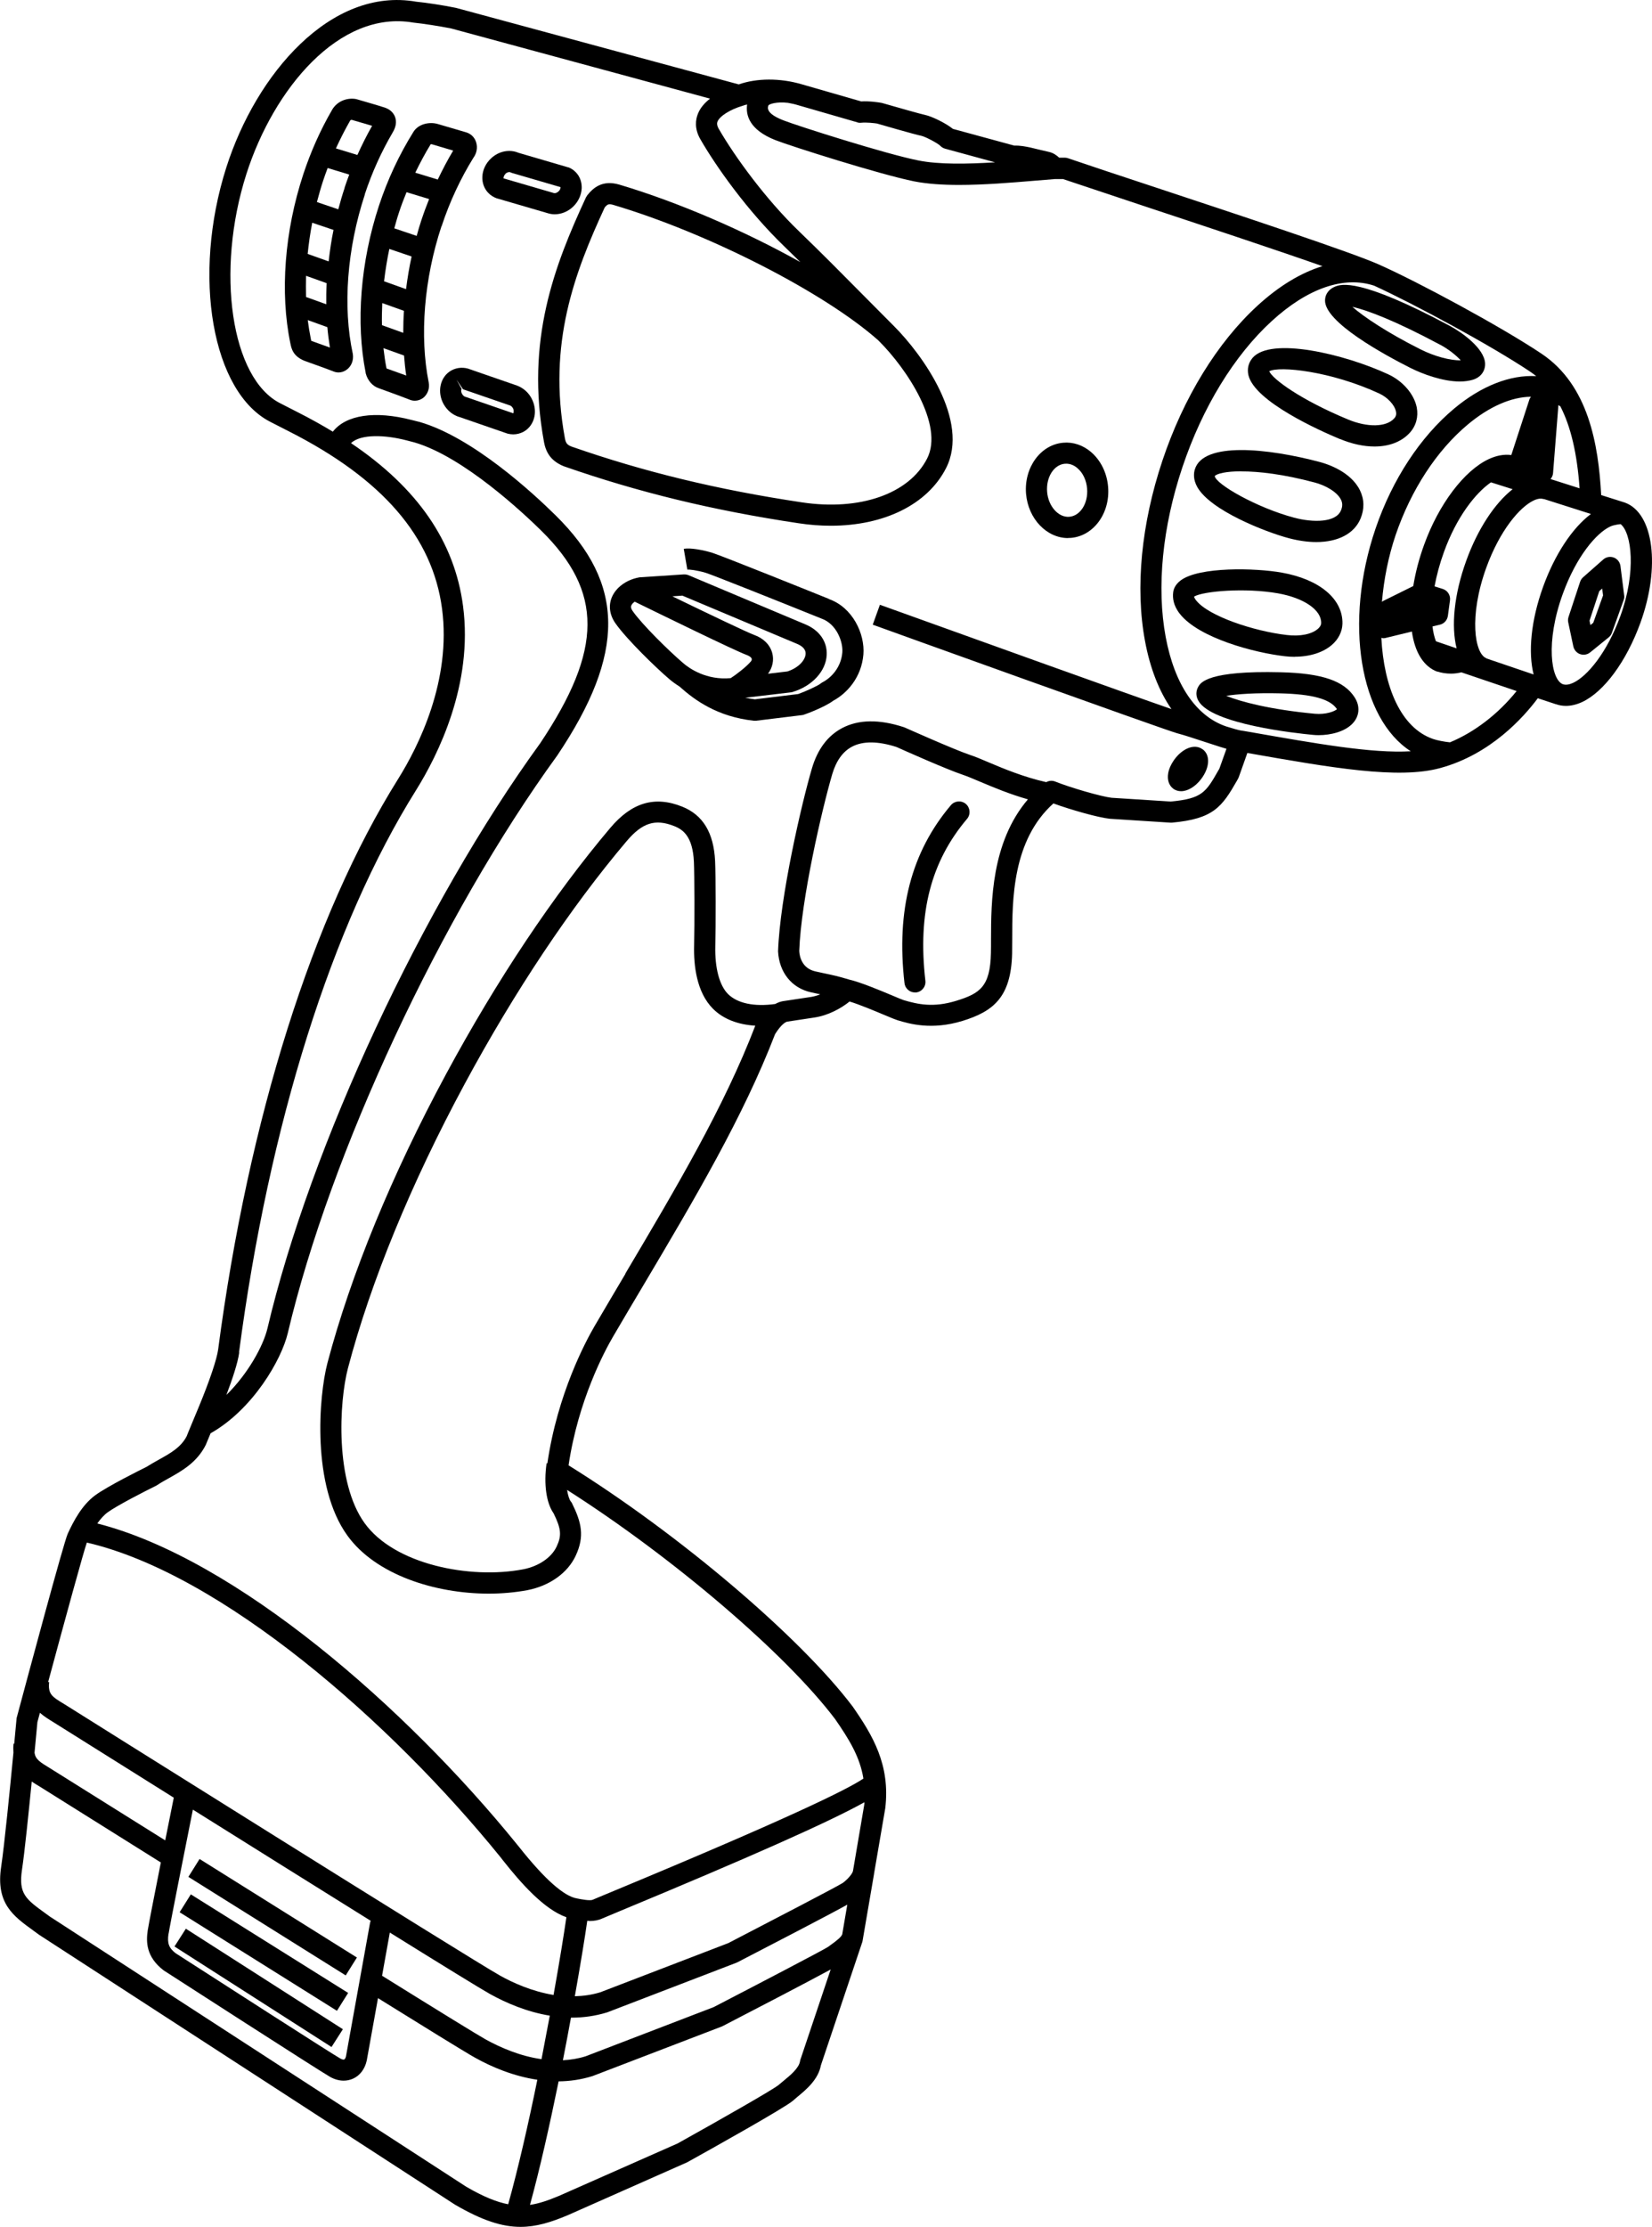 <?xml version="1.0" encoding="UTF-8"?> <svg xmlns="http://www.w3.org/2000/svg" id="uuid-134967c4-1eb5-4e1f-a46b-f3bee9f4d111" viewBox="0 0 166.08 223.73"><g id="uuid-c1ee3674-fd0a-42d6-b63a-f04d3366227a"><rect x="26.35" y="183.3" width="2.12" height="18.66" transform="translate(-150.42 113.66) rotate(-57.96)"></rect><rect x="25.47" y="186.84" width="2.12" height="18.66" transform="translate(-153.82 114.56) rotate(-57.95)"></rect><rect x="24.94" y="190.36" width="2.12" height="18.74" transform="translate(-156.25 113.98) rotate(-57.39)"></rect><path d="M95.6,80.89c-3.99,4.71-5.51,10.56-4.67,17.88.06.54.52.94,1.05.94.04,0,.08,0,.12,0,.58-.07,1-.59.93-1.18-.78-6.8.55-11.96,4.19-16.26.38-.45.32-1.12-.12-1.5-.45-.38-1.12-.32-1.5.12Z"></path><path d="M83.33,60.17c-1.11-.45-10.85-4.37-11.78-4.65-.85-.25-2.09-.5-2.81-.38l.36,2.09c.19-.03.97.06,1.85.32.63.19,7.28,2.84,11.64,4.6,1.5.53,2.18,2.32,2.09,3.41-.13,1.52-1.14,2.55-1.98,2.98-.07.04-.15.09-.21.14-.26.22-1.58.82-2.25,1.05l-4.35.53c-.34-.04-.66-.1-.97-.16l.27-.03,4.32-.51c.06,0,.12-.02.18-.04,1.96-.59,3.34-2.09,3.42-3.71.07-1.33-.72-2.48-2.12-3.07l-11.77-4.95c-.15-.06-.32-.09-.48-.08l-4.4.29s-.09,0-.13.02c-1.26.24-2.3,1.01-2.71,2.01-.34.84-.21,1.76.37,2.59,1.13,1.61,4.08,4.47,5.42,5.61.23.2.59.47,1.03.75h0c1.55,1.39,3.8,3.02,7.45,3.43.04,0,.08,0,.12,0,.04,0,.09,0,.13,0l4.58-.56c.07,0,.13-.02.2-.04.41-.13,2.19-.82,2.97-1.41,1.36-.73,2.83-2.31,3.03-4.64.17-2.08-1.09-4.74-3.46-5.57ZM68.62,59.85l11.54,4.85c.39.17.86.47.83,1-.03.6-.67,1.38-1.83,1.76l-1.95.23c.46-.62.62-1.38.42-2.1-.23-.82-.87-1.46-1.81-1.8-.69-.25-4.58-2.11-8.23-3.88l1.04-.07ZM68.67,66.61c-1.44-1.23-4.12-3.87-5.06-5.21-.24-.34-.17-.51-.14-.57.05-.13.18-.27.34-.38,2.21,1.08,10.08,4.93,11.27,5.36.27.1.45.24.49.37.03.12-.04.23-.08.27-.42.52-1.56,1.39-2.03,1.68-2.44.23-4.16-.97-4.79-1.52Z"></path><path d="M107.38,54.05c.1,0,.19,0,.29-.01,2.27-.19,3.95-2.48,3.73-5.12-.11-1.4-.74-2.67-1.72-3.51-.81-.69-1.8-1.02-2.79-.93-2.27.19-3.95,2.48-3.74,5.12h0c.21,2.52,2.07,4.46,4.23,4.46ZM107.07,46.59c.55-.04.98.21,1.24.44.56.47.91,1.22.98,2.06.12,1.47-.68,2.74-1.79,2.83-1.09.09-2.11-1.05-2.23-2.5-.12-1.47.68-2.74,1.79-2.83Z"></path><path d="M163.37,50.5l-2.4-.76c-.27-5.08-1.28-11.05-5.99-14.2-4.1-2.74-12.44-7.23-16.39-8.98-2.77-1.23-13.83-4.89-22.72-7.83-3.4-1.12-6.44-2.13-8.49-2.83-.11-.04-.23-.06-.34-.06h-.56c-.25-.24-.61-.49-1.04-.58-.38-.08-1.85-.44-1.9-.45-.45-.09-.98-.2-1.57-.18l-6.17-1.68c-.72-.58-2.12-1.26-2.79-1.4-.4-.08-2.83-.77-4.36-1.21-.3-.06-1.28-.2-2.07-.15l-5.97-1.72c-2.18-.64-4.52-.63-6.34.01L45.84.79c-1.28-.26-2.96-.52-4-.62-8.57-1.5-16.09,7.25-19.09,16.66-3.48,10.91-1.43,22.62,4.48,25.58l1.82.93c9.41,4.77,14.44,10.6,15.39,17.82.95,7.21-2.36,13.82-4.42,17.11-8.6,13.74-15.03,34.1-18.09,57.32-.13.96-.84,3.09-1.92,5.7-.35.85-1.25,2.99-1.24,3-.57,1.12-1.66,1.73-2.82,2.37-.43.24-.84.47-1.23.72-.51.25-3.93,1.95-5.15,2.85-1.33.98-2.17,2.58-2.76,3.86-.41.9-4.02,14.35-5.12,18.45-.02.06-.03.12-.03.18,0,.03-.09,1.02-.23,2.47h-.07c-.03.32-.03.62-.01.9-.35,3.67-.91,9.3-1.23,11.44-.56,3.7,1.2,4.96,3.23,6.43l.59.43,41.82,27.12c2.72,1.58,4.71,2.22,6.57,2.22,1.54,0,3-.44,4.72-1.16l12.04-5.33c2.29-1.27,9.81-5.47,10.62-6.18.13-.11.28-.24.43-.37.9-.74,2.12-1.75,2.39-3.2l4.15-12.35c.02-.05.03-.11.04-.16l1.15-6.71s0-.01,0-.02h0s1.13-6.59,1.13-6.59c.51-4.34-1.25-7.29-3.28-10.21-5.31-7.02-17.5-17.36-28.56-24.23.97-6.55,3.64-11.51,4.46-12.91,1.04-1.78,2.08-3.53,3.11-5.26,5.14-8.66,9.99-16.85,13.19-25.15.61-.98,1.07-1.24,1.24-1.26l2.71-.41c1.41-.21,2.7-.93,3.54-1.61,1.02.31,2.56.96,3.54,1.37.72.3,1.08.45,1.28.51,1.19.36,3.42,1.02,6.53.07,3.08-.95,4.89-2.36,4.99-6.78,0-.43,0-.9.01-1.41,0-3.99.01-9.95,4.14-13.66,1.73.63,4.46,1.41,5.66,1.54l6.09.39c.06,0,.11,0,.17,0,4.18-.38,5.03-1.58,6.56-4.26l.08-.15c.03-.05.06-.11.08-.17l.86-2.42c8.48,1.49,15.19,2.67,19.41,1.51,5.05-1.38,8.35-5.08,9.79-7.01l1.78.59s.01,0,.02,0h0c.33.12.67.18,1.03.18.52,0,1.06-.13,1.61-.38,2.22-1.03,4.47-4.09,5.88-7.98,2.02-5.59,1.34-10.99-1.55-12.06ZM156.13,47.56l.54-6.84s0-.01,0-.02c.06.04.12.08.17.11l.03.02c1.05,2.04,1.68,4.73,1.93,8.23l-2.92-.93c.13-.16.23-.35.25-.57ZM86.19,12.3c.14.04.28.05.43.03.45-.05,1.29.04,1.54.08.39.11,3.82,1.11,4.45,1.23.4.08,1.65.74,1.91,1,.13.14.31.25.5.3l5.02,1.37c-2.8.17-5.64.23-7.72-.19-3.24-.64-12.11-3.46-13.59-4.04-1.75-.69-1.56-1.26-1.48-1.49.1-.14.81-.39,1.96-.26.27.06.55.1.82.18l6.16,1.78ZM24.03,135.87c3.02-22.93,9.34-42.98,17.79-56.47,2.21-3.54,5.77-10.65,4.73-18.52-.85-6.45-4.55-11.84-11.26-16.36.97-.93,3.44-.84,5.61-.27l.77.2c4.94,1.44,10.99,7.14,12.73,8.85,6.25,6.15,6.21,11.95-.09,21.37-11.82,16.27-23.1,40.44-27.42,58.78-.42,1.77-1.95,4.56-4.13,6.7.57-1.51,1.15-3.21,1.29-4.27ZM8.73,154.98c13.56,3.14,30.56,18.01,41.58,31.6l.24.31c1.82,2.3,4.14,4.94,6.39,5.73-.24,1.67-.69,4.47-1.29,7.81-2.2-.36-4.14-1.25-5.37-1.94-2.95-1.64-43.34-26.98-43.8-27.27-1.28-.77-1.66-1.01-1.54-2.23h-.1c1.67-6.18,3.62-13.31,3.89-14ZM84.66,194.36c-.07.21-.48.58-1.22,1.1l-.19.14c-.52.34-7.31,3.88-11.5,6.05l-12.87,4.94c-.76.24-1.53.36-2.29.4.29-1.47.56-2.9.81-4.28.03,0,.05,0,.08,0,1.16,0,2.36-.16,3.56-.53l13-4.99s.07-.03.11-.05c3.5-1.81,9-4.66,11.03-5.78l-.51,2.99ZM55.27,202.52c-.26,1.4-.54,2.87-.83,4.36-2.14-.3-4.11-1.15-5.63-1.99-.79-.44-4.48-2.71-10.4-6.39l.78-4.34c5.21,3.24,9.18,5.68,10.06,6.17,1.62.9,3.71,1.8,6.02,2.18ZM4.01,172.08c.42.37.91.67,1.4.97.57.36,5.6,3.51,12.06,7.56-.07.32-.42,2.11-.86,4.29-6.59-4.12-11.55-7.23-11.6-7.26-.99-.6-1.44-.88-1.54-1.54.15-1.56.26-2.74.29-3.08.08-.3.16-.61.25-.93ZM16.95,194.28c.13-.87,1.57-8.11,2.44-12.47,5.75,3.6,12.34,7.72,17.88,11.17-.02.06-.05.11-.06.16l-2.43,13.47c-.04.18-.12.27-.17.3-.06.03-.19.02-.39-.09-.8-.44-12.28-7.83-16.56-10.58-.69-.53-.86-1.01-.72-1.96ZM5.13,192.64l-.55-.4c-1.99-1.44-2.73-1.97-2.37-4.39.26-1.72.65-5.52.98-8.86.24.16.49.32.75.47,0,0,5.31,3.33,12.23,7.66-.61,3.09-1.23,6.24-1.32,6.83-.17,1.16-.16,2.66,1.6,4.01.64.41,15.73,10.14,16.75,10.71.45.25.91.37,1.35.37.33,0,.64-.07.94-.2.69-.31,1.19-.96,1.38-1.82l1.13-6.27c4.17,2.59,8.79,5.45,9.77,5.99,1.67.93,3.84,1.85,6.25,2.21-.9,4.42-1.92,8.89-2.93,12.51-1.18-.23-2.52-.77-4.23-1.77l-41.73-27.06ZM80.47,206.9c-.02.06-.03.12-.04.18-.1.7-1,1.44-1.66,1.98-.18.15-.35.29-.49.41-.55.46-5.69,3.39-10.16,5.88l-11.93,5.27c-1.06.44-1.98.77-2.91.9,1-3.63,1.99-8.07,2.88-12.41,1.11-.01,2.26-.17,3.41-.53l12.99-4.98s.07-.03.11-.05c3.39-1.75,8.67-4.5,10.84-5.68l-3.03,9.02ZM85.76,187.94c-.04.29-.53.87-1.04,1.24-.52.34-7.31,3.87-11.5,6.04l-12.87,4.94c-.85.26-1.71.38-2.56.4.57-3.21,1.01-5.91,1.25-7.58.08,0,.16.02.24.02.44,0,.87-.07,1.26-.25.11-.05.7-.29,1.62-.68,13.24-5.49,21.27-9.06,24.74-11,0,.1,0,.18-.02.28l-1.12,6.58h0ZM62.88,127.97c-1.03,1.74-2.07,3.49-3.11,5.27-.87,1.49-3.73,6.8-4.74,13.78h-.08c-.3,2.08-.03,3.99.71,5.03.76,1.56.82,2.22.3,3.33-.52,1.11-1.81,1.99-3.38,2.29-5.33,1.01-12.93-.48-15.93-4.65-2.99-4.14-2.56-12.18-1.67-15.56,2.3-8.72,6.36-18.59,11.73-28.55,5.03-9.32,10.66-17.75,16.27-24.38,1.59-1.88,2.89-2.29,4.81-1.53.91.36,1.85,1.07,1.97,3.58.06,1.26.07,6.3.02,8.42-.05,1.98.24,4.69,1.9,6.35,1.03,1.03,2.49,1.59,4.25,1.7-3.13,8.17-7.96,16.3-13.07,24.92ZM99.63,94.38c0,.5,0,.96-.01,1.37-.07,3.39-1.12,4.07-3.49,4.8-2.3.71-3.87.35-5.29-.07-.16-.05-.56-.22-1.08-.44-1.38-.58-3.26-1.36-4.38-1.62-1.13-.34-1.65-.45-2.65-.66l-.73-.16c-1.36-.29-1.62-1.47-1.65-2.05.18-5.16,2.29-14.27,3.32-17.78.4-1.34,1.06-2.26,1.98-2.75,1.1-.58,2.61-.57,4.48.03.57.26,5.08,2.27,6.69,2.8.45.15,1.05.41,1.74.7,1.28.54,2.92,1.23,4.78,1.76-3.69,4.32-3.7,10.31-3.71,14.06ZM122.56,77.27l-.04.07c-1.29,2.27-1.65,2.89-4.82,3.19l-5.96-.38c-1.02-.12-4.09-1-5.66-1.63-.3-.12-.62-.09-.9.06-2.24-.5-4.28-1.35-5.79-1.99-.73-.31-1.36-.58-1.89-.75-1.58-.53-6.5-2.73-6.55-2.75-.04-.02-.07-.03-.11-.04-2.46-.8-4.54-.77-6.18.1-1.44.76-2.46,2.11-3.03,4.03-1.06,3.6-3.22,12.96-3.41,18.4.11,2.12,1.38,3.7,3.33,4.12l.74.16c.06.01.11.02.17.04-.3.12-.61.21-.92.26l-2.66.4c-.32.03-.64.14-.95.31-2.11.29-3.79-.06-4.74-1-.86-.86-1.33-2.61-1.28-4.79.05-2.04.05-7.16-.02-8.58-.14-2.84-1.22-4.62-3.31-5.46-2.76-1.1-5.06-.42-7.22,2.13-5.71,6.75-11.42,15.3-16.52,24.75-5.45,10.1-9.57,20.13-11.92,29.01-.88,3.34-1.61,12.35,2,17.34,2.84,3.94,8.81,5.84,14.22,5.84,1.33,0,2.63-.12,3.84-.34,2.26-.43,4.09-1.73,4.9-3.48.91-1.95.57-3.35-.37-5.25-.03-.07-.07-.13-.12-.18-.15-.19-.29-.6-.38-1.17,10.59,6.74,21.96,16.43,26.95,23.03,1.37,1.98,2.49,3.77,2.84,5.97-1.64,1.11-7.62,4.04-25.48,11.45-1,.42-1.62.67-1.72.72-.26.13-1.13-.03-1.61-.13h0c-1.3-.22-3.25-1.95-5.79-5.15l-.26-.32c-11.09-13.67-28.21-28.65-42.16-32.2.3-.42.64-.82,1.03-1.11.94-.69,3.84-2.17,4.88-2.68.04-.02.08-.04.12-.07.36-.24.75-.46,1.15-.68,1.32-.74,2.82-1.57,3.72-3.34,0,0,.22-.54.49-1.18,4.24-2.39,7.12-7.37,7.76-10.06,4.27-18.1,15.4-41.96,27.1-58.05,6.87-10.24,6.82-17.22-.16-24.1-2.34-2.31-8.35-7.84-13.66-9.39l-.8-.2c-3.74-.97-6.64-.51-7.95,1.17-1.09-.66-2.24-1.3-3.46-1.92l-1.82-.93c-4.94-2.48-6.54-13.24-3.41-23.04C27.5,8.94,34.11.98,41.55,2.27c1.06.11,2.65.36,3.81.59l26.02,7.05c-.52.41-.98.91-1.22,1.53-.23.57-.37,1.48.25,2.55,1.57,2.73,4.72,7.19,8.46,10.79.54.52,1.07,1.04,1.59,1.55-5.59-3.12-12.22-6-18.19-7.78-1.71-.5-2.62.31-3.23,1.07-.05.07-.09.14-.13.21-3.17,6.85-6.1,14.38-4.22,24.58.22,1.2.82,1.95,1.98,2.43,7.5,2.62,15,4.44,23.62,5.73,1.11.17,2.18.25,3.23.25,5.34,0,9.72-2.12,11.59-5.79,2.42-4.75-2.37-11.4-5.23-14.26-1.12-1.12-2.19-2.2-3.23-3.25-2.11-2.13-4.1-4.14-6.31-6.27-3.35-3.22-6.47-7.51-8.09-10.32-.23-.41-.15-.62-.12-.71.22-.55,1.25-1.21,2.52-1.59h0s.07-.02.1-.03c.11-.05.24-.07.36-.1-.15,1.06.21,2.54,2.85,3.58,1.56.61,10.54,3.46,13.94,4.14,1.32.26,2.87.36,4.51.36,2.54,0,5.29-.23,7.68-.43.7-.06,1.36-.11,1.97-.16h.81c2.05.69,5.02,1.68,8.34,2.78,5.74,1.9,12.92,4.28,17.74,5.97-2.16.66-4.37,1.99-6.53,3.97-4.04,3.7-7.44,9.23-9.56,15.57-2.12,6.34-2.75,12.77-1.75,18.12.51,2.75,1.42,5.05,2.66,6.84-4.43-1.53-20.47-7.3-29.31-10.48l-.72,2c1.18.43,28.98,10.44,30.57,10.9.8.21,1.81.55,2.79.87.54.18,1.04.34,1.51.49,0,0,0,0,0,0h0c.24.07.47.14.69.21l-.74,2.07ZM88.27,34.17l.1.1c2.78,2.77,6.55,8.42,4.84,11.79-1.81,3.56-6.76,5.29-12.6,4.41-8.48-1.27-15.86-3.06-23.17-5.61-.41-.17-.55-.31-.65-.83-1.76-9.53,1-16.68,4-23.18.29-.35.41-.39.88-.26,9.51,2.82,21.18,8.78,26.61,13.59ZM125.64,73.54l-.76-.13s-.03,0-.04,0h0c-.31-.05-.89-.21-1.55-.42h0c-3.04-1.02-5.21-4.21-6.1-8.99-.93-5-.33-11.06,1.68-17.06,2.01-6,5.2-11.22,8.98-14.68,3.6-3.3,7.25-4.56,10.29-3.56,4.01,1.83,11.77,6.02,15.66,8.62.22.15.43.3.64.47-2.6-.15-5.51.97-8.25,3.26-3.42,2.86-6.22,7.13-7.9,12.05-3.23,9.47-1.56,19.11,3.54,22.38-3.89.23-9.46-.76-16.19-1.94ZM146.44,65.14l-2.08-.71c-.16-.41-.28-.91-.35-1.49l.75-.18c.43-.1.74-.46.8-.89l.21-1.55c.07-.51-.24-1-.73-1.15l-.82-.26c.21-1.13.52-2.28.94-3.44,1.27-3.53,3.18-5.94,4.73-7.01l2.18.69c-1.8,1.41-3.52,4.01-4.67,7.2-1.23,3.4-1.52,6.57-.96,8.8ZM151.94,45.72c-.71-.1-1.48.04-2.26.4-2.48,1.15-5.04,4.54-6.51,8.61-.51,1.4-.87,2.79-1.09,4.15l-3.05,1.51s-.07.06-.1.08c.19-2.26.65-4.56,1.37-6.7,1.55-4.55,4.13-8.5,7.25-11.11,2.17-1.82,4.4-2.78,6.36-2.8-.06.08-.11.17-.15.26l-1.82,5.58ZM145.76,74.58c-.53-.05-1.32-.2-1.7-.34-3.26-1.13-4.94-5.28-5.19-10.16.06.01.12.04.19.04.08,0,.17,0,.25-.03l2.63-.64c.3,2.11,1.19,3.53,2.57,4.04v-.02c.39.13.86.21,1.37.21.35,0,.7-.05,1.04-.13l5.55,1.88c-1.85,2.3-4.23,4.13-6.7,5.15ZM154.17,67.76l-4.74-1.61v-.02c-1.18-.44-1.78-4.19-.02-9.07,1.37-3.79,3.39-6.13,4.78-6.78.4-.19.74-.23,1.01-.13v-.02s4.43,1.41,4.43,1.41h0s.31.1.31.1c-1.86,1.39-3.63,4.05-4.81,7.32-1.23,3.41-1.51,6.58-.95,8.81ZM162.92,61.84c-1.37,3.78-3.38,6.13-4.78,6.77-.4.18-.73.23-1.03.13-1.18-.47-1.76-4.21,0-9.07,1.37-3.78,3.38-6.12,4.77-6.77.4-.19,1.05-.24,1.05-.24,1.11.9,1.58,4.78-.01,9.18Z"></path><path d="M162.25,56.02c-.37-.14-.78-.07-1.08.2l-2.01,1.77c-.14.12-.25.29-.31.47l-1.16,3.52c-.06.18-.07.37-.03.55l.51,2.41c.08.36.34.66.68.78.12.04.24.06.35.06.24,0,.48-.08.67-.24l1.85-1.5c.15-.12.27-.28.33-.47l1.18-3.28c.06-.16.08-.33.05-.49l-.37-2.93c-.05-.39-.31-.72-.68-.86ZM160.16,62.58l-.27.22-.09-.44.98-2.97.29-.26.09.69-.99,2.76Z"></path><path d="M120.91,75.29c-.43-.33-1.02-.35-1.61-.06-.43.21-.86.57-1.2,1.03s-.58.96-.66,1.43c-.11.65.07,1.21.5,1.54.23.18.51.26.8.26.66,0,1.42-.44,2.02-1.23.86-1.14.93-2.39.16-2.97Z"></path><path d="M141.87,37c1.11.56,3.15,1.33,4.89,1.33.47,0,.92-.06,1.32-.18.19-.06.36-.14.54-.26.46-.32.71-.83.68-1.39-.09-1.52-2.34-3.11-3.51-3.74-9.15-4.9-10.96-4.2-11.56-3.97h0c-.61.24-1,.74-1.02,1.35-.11,2.22,6.03,5.54,8.67,6.87ZM144.78,34.63c.91.49,1.66,1.12,2.07,1.57-1.05.03-2.67-.41-4.04-1.1-3.35-1.68-5.74-3.29-6.85-4.27,1.44.31,4.31,1.39,8.81,3.8Z"></path><path d="M134.7,44.1c1.22.51,2.41.76,3.48.76,1.46,0,2.7-.46,3.54-1.37.64-.7.89-1.61.71-2.56-.27-1.34-1.4-2.65-2.88-3.33-4.41-2.04-11.8-3.79-13.63-1.64l.13.11-.13-.11c-.41.49-.56,1.1-.41,1.74.64,2.66,7.2,5.58,9.19,6.41ZM138.65,39.53c.85.39,1.56,1.16,1.69,1.82.06.29,0,.5-.19.7-.8.87-2.67.91-4.64.09-4.72-1.96-7.57-4.04-7.91-4.84,1.01-.55,6.18-.02,11.05,2.23Z"></path><path d="M129.56,54.07c.99.26,1.92.39,2.77.39,2.17,0,3.81-.83,4.45-2.36.4-.96.38-1.94-.06-2.84-.93-1.89-3.29-2.64-3.99-2.83-5.29-1.41-11.77-2.07-12.61.73-.12.39-.17,1.02.24,1.76,1.32,2.37,6.87,4.53,9.2,5.15ZM124.83,47.36c1.7,0,4.17.27,7.35,1.12,1.02.27,2.23.91,2.63,1.72.17.34.17.68,0,1.08h0c-.51,1.23-2.79,1.24-4.71.73-3.75-1-7.87-3.36-7.98-4.18.2-.24,1.12-.48,2.71-.48Z"></path><path d="M130.16,65.98c1.52,0,2.85-.42,3.74-1.19.67-.58,1.04-1.34,1.06-2.13.05-2.48-2.29-4.45-6.1-5.13-2.64-.47-8.29-.61-10.16.78-.56.42-.73.9-.76,1.23h0c-.06.51,0,1.29.68,2.14,1.92,2.43,7.48,3.9,10.54,4.25.35.04.68.06,1.01.06ZM120.27,60.35c-.12-.15-.2-.29-.23-.41.92-.55,5.12-.91,8.43-.33,2.63.47,4.38,1.67,4.35,2.99,0,.24-.18.45-.33.58-.62.54-1.78.78-3.11.62-3.32-.38-7.88-1.9-9.11-3.46Z"></path><path d="M136.55,71.02c-.04-.31-.15-.61-.34-.92-1.06-1.69-3.29-2.46-7.46-2.56-7.29-.18-8.03,1.03-8.27,1.43-.27.45-.27.97,0,1.44,1.32,2.35,9.81,3.26,11.5,3.42.19.02.38.03.58.03,1.22,0,2.61-.34,3.4-1.15.46-.47.67-1.07.59-1.68h0ZM132.18,71.71c-4.48-.42-7.46-1.21-8.9-1.8,1.1-.18,2.96-.31,5.42-.25,3.22.08,5.03.56,5.71,1.59-.24.22-1.11.56-2.23.46Z"></path><path d="M49.96,19.93l5.04,1.47c.24.08.5.13.76.13.65,0,1.32-.26,1.84-.75.53-.5.85-1.18.88-1.87.02-.6-.18-1.17-.57-1.58-.18-.19-.39-.35-.63-.46-.05-.03-.11-.05-.17-.06l-4.99-1.46c-.89-.38-1.98-.17-2.75.56-.54.5-.86,1.18-.88,1.87-.02.6.19,1.17.58,1.58.23.25.52.44.9.58ZM50.81,17.46c.14-.13.29-.17.39-.17.03,0,.06,0,.08.01.06.03.11.05.17.07l4.9,1.43c.01.07-.01.26-.2.43-.17.16-.37.2-.45.17-.02,0-.05-.02-.07-.02l-5.01-1.46s-.01-.26.2-.45Z"></path><path d="M52.01,38.75l-4.71-1.63c-.63-.26-1.33-.22-1.91.09-.57.31-.97.87-1.1,1.55-.12.61-.01,1.26.3,1.83.37.66.96,1.14,1.64,1.32l4.72,1.63s.06.02.09.03c.18.04.37.07.55.07.36,0,.72-.09,1.04-.26.57-.31.97-.88,1.1-1.54.12-.61.01-1.26-.3-1.83-.31-.58-.81-1.02-1.42-1.26ZM51.61,41.52s-.01,0-.02,0l-4.7-1.62s-.06-.02-.1-.03c-.09-.02-.24-.11-.34-.3-.14-.25-.08-.46-.04-.49l-.51-.93.65.96,4.73,1.63c.11.04.22.15.29.28.07.13.1.28.04.49Z"></path><path d="M36.67,19.53c.72-2.18,1.66-4.26,2.79-6.19.35-.57.43-1.1.26-1.58-.09-.25-.34-.7-.98-.93-.54-.19-2.65-.79-2.88-.86-.05-.01-.09-.02-.14-.03-.93-.13-1.85.28-2.32,1.07,0,0,0,.01-.01.02-1.18,2.03-2.15,4.21-2.9,6.48-1.88,5.71-2.36,11.88-1.3,16.98.11.55.27,1.3,1.44,1.77,1.22.43,2.61.94,2.8,1.02.2.09.4.14.6.14.29,0,.58-.09.83-.28.46-.34.71-.93.61-1.58-1.03-4.74-.58-10.58,1.21-16.02ZM35.21,12.1c.04-.05.11-.06.15-.06.48.14,1.4.41,2.05.6-.54.95-1.03,1.93-1.48,2.93l-2.16-.66c.44-.96.92-1.9,1.44-2.81ZM30.77,27.71l2.07.74c-.04.72-.05,1.42-.04,2.12l-2.03-.73c-.02-.7-.02-1.41,0-2.14ZM31.36,34.27s-.05-.02-.07-.03c-.01-.06-.03-.13-.05-.24-.12-.6-.22-1.21-.3-1.84l1.97.71c.06.7.15,1.38.26,2.05-.69-.25-1.49-.54-1.81-.65ZM33.03,26.26l-2.1-.75c.11-1.04.25-2.08.46-3.13l2.14.72c-.22,1.05-.37,2.11-.49,3.16ZM34.65,18.87c-.24.71-.45,1.44-.64,2.16l-2.15-.73c.19-.71.39-1.43.62-2.13.14-.43.3-.86.46-1.29l2.17.66c-.16.44-.33.88-.47,1.32Z"></path><path d="M44.4,22.72c.79-2.41,1.9-4.79,3.2-6.88.33-.45.43-1.02.27-1.54-.15-.49-.51-.85-.99-1-.34-.1-2.88-.85-2.9-.85-.79-.22-1.9-.02-2.41.79-1.43,2.29-2.6,4.78-3.47,7.42-1.86,5.65-2.34,11.76-1.34,16.78,0,.01,0,.03,0,.04.19.76.71,1.34,1.36,1.54,1.31.47,2.79,1.02,3,1.11.19.09.39.13.59.13.3,0,.59-.1.84-.29.44-.35.67-.96.55-1.54-.93-4.67-.47-10.39,1.28-15.69ZM43.3,14.49s.08,0,.1,0c0,0,1.3.38,2.16.64-.56.93-1.07,1.91-1.55,2.91l-2.26-.69c.48-.99.99-1.95,1.55-2.86ZM38.43,30.45l2.18.78c-.05.74-.07,1.48-.07,2.21l-2.14-.77c-.02-.73,0-1.47.03-2.22ZM38.87,37.03s-.01-.02-.02-.05c-.13-.65-.22-1.32-.3-2l2.07.74c.05.68.12,1.36.22,2.01-.74-.27-1.61-.58-1.98-.71ZM40.82,29.05l-2.21-.79c.13-1.08.3-2.16.53-3.25l2.24.76c-.24,1.09-.42,2.19-.56,3.28ZM42.38,22.06c-.18.54-.34,1.09-.49,1.64l-2.25-.76c.15-.54.3-1.09.48-1.62.22-.68.48-1.35.75-2.01l2.27.69c-.27.68-.53,1.37-.76,2.07Z"></path></g></svg> 